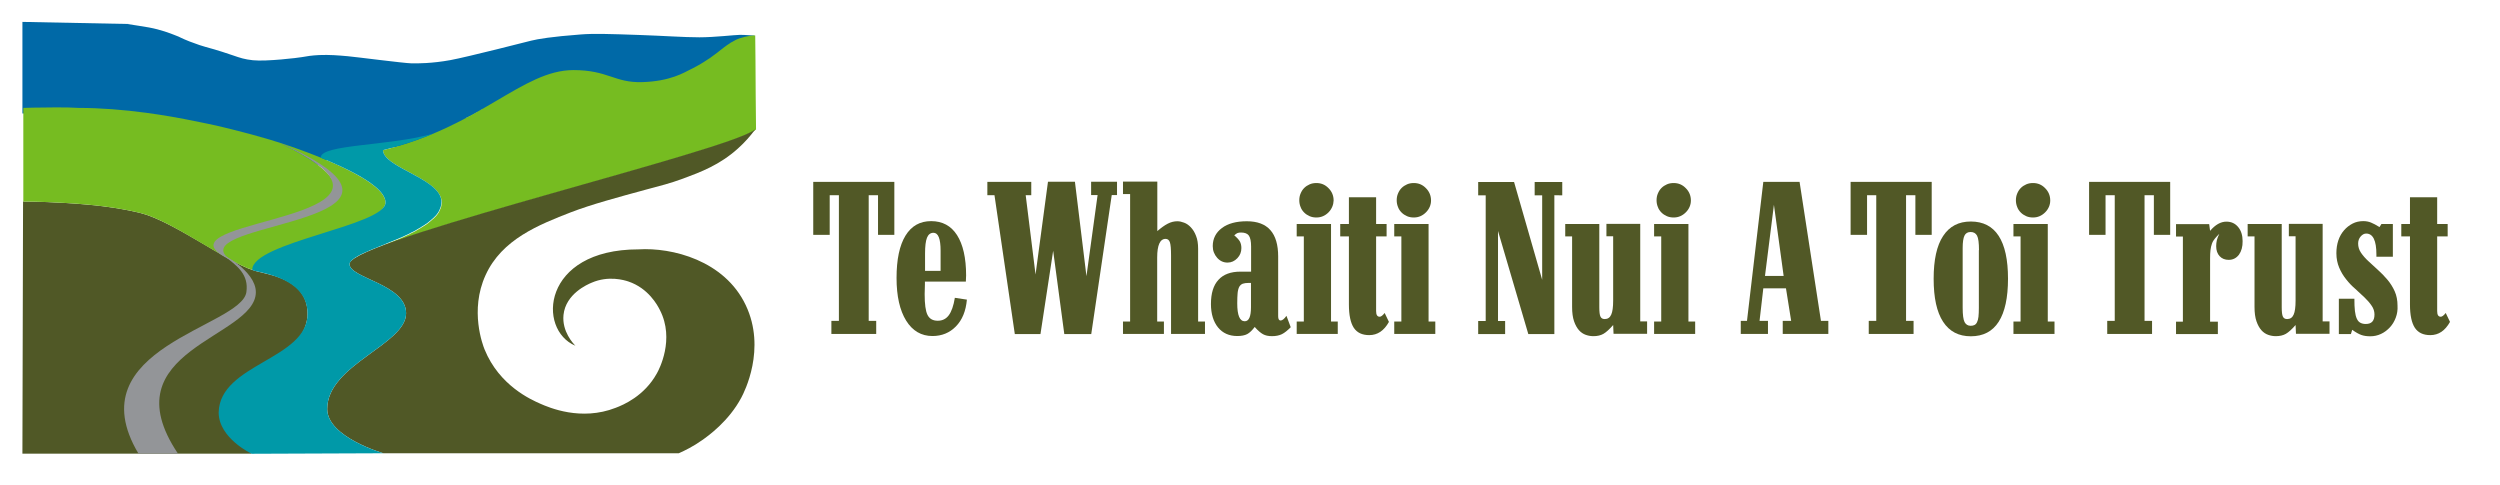 <?xml version="1.0" encoding="utf-8"?>
<!-- Generator: Adobe Illustrator 26.5.0, SVG Export Plug-In . SVG Version: 6.00 Build 0)  -->
<svg version="1.1" xmlns="http://www.w3.org/2000/svg" xmlns:xlink="http://www.w3.org/1999/xlink" x="0px" y="0px"
	 viewBox="0 0 1929.9 374.4" style="enable-background:new 0 0 1929.9 374.4;" xml:space="preserve">
<style type="text/css">
	.st0{fill:#515826;}
	.st1{fill:#76BC21;}
	.st2{fill:none;}
	.st3{fill:#0099A8;}
	.st4{fill:#0069A7;}
	.st5{fill:#505826;}
	.st6{fill:#939598;}
</style>
<g id="Layer_1">
	<g>
		<path class="st0" d="M677.8,181.3v-30.6h-7.2v97h5.8v10.1h-34.6v-10.1h5.8v-97h-7.1v30.6h-12.7v-40.9h62.6v40.9L677.8,181.3
			L677.8,181.3z"/>
		<path class="st0" d="M737.9,252c-4.8,4.9-10.8,7.4-18.1,7.4c-8.6,0-15.4-4-20.3-11.9c-4.9-7.9-7.4-18.9-7.4-32.9
			c0-14.3,2.3-25.2,6.9-32.7c4.6-7.5,11.2-11.2,19.8-11.2c8.7,0,15.4,3.6,20,10.8s7,17.6,7,31.1c0,0.5-0.1,2.1-0.2,4.8H714
			c0,0.1,0,0.7,0,1.9c0,1,0,2.4-0.1,4s-0.1,2.9-0.1,3.8c0,7.7,0.7,13,2.2,16s4.1,4.5,7.9,4.5c3.6,0,6.4-1.4,8.5-4.2
			s3.7-7.3,4.7-13.5l9.3,1.4C745.6,240.2,742.8,247,737.9,252z M726.1,193.5c0-9.2-1.8-13.8-5.5-13.8c-2.3,0-4,1.3-5,3.8
			s-1.5,6.6-1.5,12.2v13.4h12V193.5z"/>
		<path class="st0" d="M858.2,150.7l-15.8,107.2h-20.8l-8.6-64.3l-9.8,64.3h-19.8l-15.7-107.2h-5.5v-10.3h33.9v10.3h-4.3l7.6,61.2
			l9.6-71.6h20.8l8.9,72.9l8.6-62.6h-5v-10.3h20v10.3h-4.1V150.7z"/>
		<path class="st0" d="M904,257.8v-60.5c0-5.2-0.3-8.6-0.9-10.3c-0.6-1.7-1.7-2.6-3.3-2.6c-4.3,0-6.5,4.8-6.5,14.4v49.4h5.2v9.6
			h-31.6v-9.6h5.5v-98.4h-5.5v-9.6h26.5v38.2c2.9-2.5,5.5-4.4,8-5.7s5-1.9,7.5-1.9c1.6,0,3.4,0.4,5.2,1.1c1.9,0.7,3.6,1.9,5.2,3.6
			c1.6,1.7,3,3.9,4,6.6c1.1,2.7,1.6,6,1.6,9.9v56.2h5.3v9.6H904z"/>
		<path class="st0" d="M989.5,258c-2.1,1-4.6,1.5-7.6,1.5c-2.8,0-5.1-0.5-6.9-1.5c-1.8-1-4-2.8-6.4-5.6c-2,2.6-3.9,4.5-5.8,5.5
			c-1.9,1-4.5,1.5-7.7,1.5c-6.2,0-11.2-2.2-14.8-6.6s-5.5-10.5-5.5-18.1c0-8.3,1.9-14.5,5.8-18.7c3.8-4.2,9.5-6.3,16.9-6.3h8.3
			v-19.4c0-4-0.6-6.8-1.7-8.4c-1.1-1.6-3.2-2.4-6-2.4c-1.1,0-2.1,0.1-2.8,0.4c-0.7,0.3-1.6,0.9-2.5,1.8c2.2,1.8,3.6,3.4,4.4,4.8
			c0.7,1.4,1.1,3,1.1,5c0,3-1,5.6-3.1,7.8s-4.6,3.4-7.6,3.4c-3.1,0-5.8-1.2-8-3.7s-3.4-5.5-3.4-9c0-5.8,2.4-10.5,7.1-14
			c4.7-3.5,11.1-5.2,19.2-5.2c16.2,0,24.2,9.1,24.2,27.2v46.1c0,2.2,0.6,3.3,1.9,3.3c1.3,0,2.8-1.2,4.5-3.6l3.3,8.8
			C993.9,255.1,991.6,257,989.5,258z M965.8,218.4h-1.9c-1.8,0-3.3,0.2-4.5,0.6c-1.1,0.4-2,1.2-2.7,2.3c-0.6,1.1-1.1,2.8-1.3,4.8
			c-0.2,2.1-0.3,4.8-0.3,8.1c0,9.2,1.9,13.8,5.8,13.8c3.2,0,4.8-3.6,4.8-10.8v-18.8H965.8z"/>
		<path class="st0" d="M1001,257.8v-9.6h5.5v-65.7h-5.5v-9.6h26.5v75.3h5.2v9.6H1001z M1025.6,163.9c-2.6,2.6-5.7,4-9.4,4
			c-1.8,0-3.6-0.3-5.2-1c-1.6-0.7-3-1.6-4.2-2.8s-2.2-2.6-2.8-4.3c-0.7-1.7-1-3.4-1-5.2s0.3-3.6,1-5.2c0.7-1.7,1.6-3.1,2.8-4.3
			s2.6-2.1,4.2-2.8c1.6-0.7,3.3-1,5.2-1c3.7,0,6.8,1.3,9.4,4c2.6,2.6,3.9,5.8,3.9,9.5C1029.4,158.1,1028.1,161.3,1025.6,163.9z"/>
		<path class="st0" d="M1057,258.7c-5.5,0-9.4-1.9-11.9-5.6c-2.5-3.8-3.8-9.8-3.8-18v-52.6h-6.7v-9.6h6.7v-20.6h21v20.6h8.1v9.6
			h-8.1v57.6c0,3,0.9,4.4,2.8,4.4c1,0,2.3-1,3.8-2.9l3.3,6.9C1068.4,255.3,1063.4,258.7,1057,258.7z"/>
		<path class="st0" d="M1076.3,257.8v-9.6h5.5v-65.7h-5.5v-9.6h26.5v75.3h5.2v9.6H1076.3z M1100.8,163.9c-2.6,2.6-5.7,4-9.4,4
			c-1.8,0-3.6-0.3-5.2-1s-3-1.6-4.2-2.8s-2.2-2.6-2.8-4.3c-0.7-1.7-1-3.4-1-5.2s0.3-3.6,1-5.2c0.7-1.7,1.6-3.1,2.8-4.3
			c1.2-1.2,2.6-2.1,4.2-2.8s3.3-1,5.2-1c3.7,0,6.8,1.3,9.4,4c2.6,2.6,3.9,5.8,3.9,9.5C1104.7,158.1,1103.4,161.3,1100.8,163.9z"/>
		<path class="st0" d="M1199.9,150.7v107.2h-20.1l-23.4-79.6v69.5h5.5v10.1h-20.8v-10.1h5.8v-97h-5.8v-10.3h27.7l21.7,75.5v-65.2
			h-5.8v-10.3h21.3v10.3L1199.9,150.7L1199.9,150.7z"/>
		<path class="st0" d="M1245.6,257.8l-0.3-6.9c-2.9,3.3-5.4,5.6-7.5,6.8c-2.1,1.2-4.7,1.8-7.7,1.8c-2,0-3.9-0.3-5.9-1
			s-3.8-1.9-5.3-3.6s-2.8-4-3.8-6.9s-1.5-6.6-1.5-11v-54.5h-5.3v-9.6h26.3v64.3c0,3.6,0.3,6,0.9,7.2c0.6,1.3,1.7,1.9,3.3,1.9
			c2.3,0,4-1.1,5-3.4c1-2.2,1.5-5.8,1.5-10.8v-49.7h-5.2v-9.6h26.1v75.3h5.3v9.6h-25.9V257.8z"/>
		<path class="st0" d="M1276.9,257.8v-9.6h5.5v-65.7h-5.5v-9.6h26.5v75.3h5.2v9.6H1276.9z M1301.4,163.9c-2.6,2.6-5.7,4-9.4,4
			c-1.8,0-3.6-0.3-5.2-1s-3-1.6-4.2-2.8s-2.2-2.6-2.8-4.3c-0.7-1.7-1-3.4-1-5.2s0.3-3.6,1-5.2c0.7-1.7,1.6-3.1,2.8-4.3
			c1.2-1.2,2.6-2.1,4.2-2.8s3.3-1,5.2-1c3.7,0,6.8,1.3,9.4,4c2.6,2.6,3.9,5.8,3.9,9.5C1305.3,158.1,1304,161.3,1301.4,163.9z"/>
		<path class="st0" d="M1376.2,257.8v-10.1h6.5l-4-25.1h-17.5l-2.9,25.1h6.5v10.1h-21v-10.1h4.8l12.6-107.3h28l16.5,107.3h5.7v10.1
			H1376.2z M1369.4,158.1l-6.9,54.9h14.4L1369.4,158.1z"/>
		<path class="st0" d="M1478.6,181.3v-30.6h-7.2v97h5.8v10.1h-34.6v-10.1h5.8v-97h-7.1v30.6h-12.7v-40.9h62.6v40.9L1478.6,181.3
			L1478.6,181.3z"/>
		<path class="st0" d="M1542.9,248.4c-4.8,7.5-12,11.2-21.5,11.2c-9.4,0-16.5-3.7-21.4-11.2s-7.3-18.5-7.3-33.2
			c0-14.6,2.4-25.6,7.3-33c4.9-7.5,12-11.2,21.4-11.2c9.5,0,16.7,3.7,21.5,11.1c4.8,7.4,7.2,18.4,7.2,33.1
			C1550.1,229.8,1547.7,240.9,1542.9,248.4z M1527.7,193.1c0-5.6-0.5-9.3-1.5-11.2c-1-1.8-2.6-2.8-4.9-2.8s-3.9,0.9-4.8,2.8
			c-0.9,1.8-1.4,5-1.4,9.5v46.1c0,5.6,0.5,9.3,1.5,11.2c1,1.8,2.5,2.8,4.7,2.8c1.1,0,2.1-0.2,2.9-0.6c0.8-0.4,1.5-1.1,2-2.2
			c0.5-1,0.9-2.4,1.1-4.2s0.3-4.1,0.3-7v-44.4H1527.7z"/>
		<path class="st0" d="M1554.3,257.8v-9.6h5.5v-65.7h-5.5v-9.6h26.5v75.3h5.2v9.6H1554.3z M1578.8,163.9c-2.6,2.6-5.7,4-9.4,4
			c-1.8,0-3.6-0.3-5.2-1s-3-1.6-4.2-2.8s-2.2-2.6-2.8-4.3c-0.7-1.7-1-3.4-1-5.2s0.3-3.6,1-5.2c0.7-1.7,1.6-3.1,2.8-4.3
			c1.2-1.2,2.6-2.1,4.2-2.8s3.3-1,5.2-1c3.7,0,6.8,1.3,9.4,4c2.6,2.6,3.9,5.8,3.9,9.5C1582.7,158.1,1581.4,161.3,1578.8,163.9z"/>
		<path class="st0" d="M1662.7,181.3v-30.6h-7.2v97h5.8v10.1h-34.6v-10.1h5.8v-97h-7.1v30.6h-12.7v-40.9h62.6v40.9L1662.7,181.3
			L1662.7,181.3z"/>
		<path class="st0" d="M1728.4,196.6c-2,2.6-4.6,4-7.9,4c-2.9,0-5.2-0.9-7-2.8c-1.8-1.9-2.7-4.5-2.7-7.8c0-1.6,0.2-3.1,0.5-4.5
			s1-3,1.9-5c-1.4,1.4-2.5,2.6-3.5,3.8c-0.9,1.1-1.7,2.4-2.2,3.9c-0.5,1.4-0.9,3.1-1.1,4.9c-0.2,1.8-0.3,4-0.3,6.5v48.7h6v9.6h-32.3
			v-9.6h5.3v-65.7h-5.3V173h25.6l0.7,5.2c4-4.7,8.2-7.1,12.6-7.1c3.8,0,6.8,1.4,9.1,4.2c2.3,2.8,3.4,6.4,3.4,10.8
			C1731.3,190.4,1730.3,193.9,1728.4,196.6z"/>
		<path class="st0" d="M1772.4,257.8l-0.3-6.9c-2.9,3.3-5.4,5.6-7.5,6.8c-2.1,1.2-4.7,1.8-7.7,1.8c-2,0-3.9-0.3-5.9-1
			s-3.8-1.9-5.3-3.6s-2.8-4-3.8-6.9s-1.5-6.6-1.5-11v-54.5h-5.3v-9.6h26.3v64.3c0,3.6,0.3,6,0.9,7.2c0.6,1.3,1.7,1.9,3.3,1.9
			c2.3,0,4-1.1,5-3.4c1-2.2,1.5-5.8,1.5-10.8v-49.7h-5.2v-9.6h26.1v75.3h5.3v9.6h-25.9V257.8z"/>
		<path class="st0" d="M1849.4,245.3c-1.1,2.9-2.6,5.4-4.6,7.5s-4.2,3.8-6.8,5s-5.3,1.8-8.2,1.8c-2.6,0-4.9-0.3-6.9-1s-4.3-2-7.1-4
			l-1,3.3h-9.3v-27.3h12c0,3.8,0.1,6.9,0.4,9.5c0.3,2.5,0.8,4.5,1.5,6s1.6,2.5,2.8,3.1c1.1,0.6,2.5,0.9,4.1,0.9
			c4.5,0,6.7-2.4,6.7-7.3c0-2.4-0.7-4.7-2.2-6.8c-1.4-2.1-3.2-4.2-5.4-6.3c-2.2-2.1-4.6-4.3-7.1-6.6c-2.6-2.2-5-4.7-7.1-7.4
			c-2.2-2.7-4-5.7-5.4-9s-2.2-7-2.2-11.2c0-3.6,0.5-6.9,1.5-9.9s2.5-5.6,4.4-7.8s4.1-3.9,6.6-5.2s5.3-1.9,8.3-1.9
			c2.2,0,4.2,0.4,5.9,1.1c1.8,0.7,4,1.9,6.6,3.5l1.5-2.4h8.8v25.3h-12.7v-1.7c0-10.8-2.6-16.2-7.9-16.2c-1.6,0-3,0.8-4.3,2.3
			s-1.9,3.4-1.9,5.4c0,2.5,0.7,4.9,2.2,7.1c1.5,2.2,3.4,4.4,5.7,6.5c2.3,2.2,4.7,4.4,7.3,6.7c2.6,2.3,5,4.8,7.3,7.5s4.2,5.7,5.7,9
			s2.2,7.1,2.2,11.2C1851,239.3,1850.5,242.4,1849.4,245.3z"/>
		<path class="st0" d="M1876.1,258.7c-5.5,0-9.4-1.9-11.9-5.6c-2.5-3.8-3.8-9.8-3.8-18v-52.6h-6.7v-9.6h6.7v-20.6h21v20.6h8.1v9.6
			h-8.1v57.6c0,3,0.9,4.4,2.8,4.4c1,0,2.3-1,3.8-2.9l3.3,6.9C1887.5,255.3,1882.5,258.7,1876.1,258.7z"/>
	</g>
	<path class="st1" d="M275.4,201.3c0.7-0.2,1.6-0.3,2.5-0.5C276.3,201,275.4,201.1,275.4,201.3z"/>
	<g>
		<path class="st2" d="M315.6,180.7c0.4-0.2,0.8-0.4,1.1-0.6C316.4,180.3,316,180.5,315.6,180.7z"/>
		<path class="st2" d="M306.5,184.7c0.5-0.2,0.9-0.4,1.4-0.6C307.4,184.3,307,184.5,306.5,184.7z"/>
		<path class="st2" d="M317.1,180c0.4-0.2,0.8-0.4,1.2-0.6C317.9,179.6,317.5,179.8,317.1,180z"/>
		<path class="st2" d="M318.5,179.3c0.3-0.2,0.7-0.3,1-0.5C319.2,178.9,318.9,179.1,318.5,179.3z"/>
		<path class="st2" d="M312.6,182.1c0.4-0.2,0.8-0.4,1.2-0.6C313.5,181.7,313.1,181.9,312.6,182.1z"/>
		<path class="st2" d="M311.1,182.7c0.4-0.2,0.7-0.3,1.1-0.5C311.9,182.4,311.5,182.6,311.1,182.7z"/>
		<path class="st2" d="M308.1,184.1c0.5-0.2,1-0.4,1.4-0.6C309,183.7,308.5,183.9,308.1,184.1z"/>
		<path class="st2" d="M309.6,183.4c0.5-0.2,1-0.4,1.5-0.7C310.6,183,310.1,183.2,309.6,183.4z"/>
		<path class="st2" d="M314.1,181.4c0.4-0.2,0.8-0.4,1.3-0.6C315,181,314.6,181.2,314.1,181.4z"/>
		<path class="st2" d="M325.4,175.5c0.3-0.2,0.5-0.3,0.8-0.5C325.9,175.2,325.7,175.3,325.4,175.5z"/>
		<path class="st2" d="M327.9,173.9c0.3-0.2,0.6-0.4,0.8-0.6C328.5,173.5,328.2,173.7,327.9,173.9z"/>
		<path class="st2" d="M326.7,174.7c0.3-0.2,0.5-0.3,0.8-0.5C327.2,174.4,327,174.6,326.7,174.7z"/>
		<path class="st2" d="M329.1,173.1c0.2-0.2,0.5-0.3,0.7-0.5C329.6,172.8,329.4,172.9,329.1,173.1z"/>
		<path class="st2" d="M324.1,176.3c0.3-0.2,0.6-0.3,0.9-0.5C324.7,175.9,324.4,176.1,324.1,176.3z"/>
		<path class="st2" d="M321.4,177.8c0.3-0.2,0.6-0.3,0.8-0.5C321.9,177.5,321.7,177.6,321.4,177.8z"/>
		<path class="st2" d="M330.3,172.3c0.2-0.2,0.4-0.3,0.6-0.5C330.7,172,330.5,172.1,330.3,172.3z"/>
		<path class="st2" d="M320,178.5c0.3-0.2,0.6-0.3,0.9-0.5C320.6,178.2,320.3,178.4,320,178.5z"/>
		<path class="st2" d="M283.7,194.1c0.4-0.2,0.7-0.3,1.1-0.5C284.4,193.8,284,193.9,283.7,194.1z"/>
		<path class="st2" d="M273.7,199.2c0.2-0.1,0.3-0.2,0.5-0.3C274.1,199,273.9,199.1,273.7,199.2z"/>
		<path class="st2" d="M305,185.4c0.5-0.2,1-0.4,1.5-0.6C306,185,305.5,185.2,305,185.4z"/>
		<path class="st2" d="M274.5,198.7c0.2-0.1,0.4-0.2,0.6-0.3C274.9,198.5,274.7,198.6,274.5,198.7z"/>
		<path class="st2" d="M277.1,197.2c0.2-0.1,0.5-0.3,0.7-0.4C277.6,197,277.4,197.1,277.1,197.2z"/>
		<path class="st2" d="M276.2,197.7c0.2-0.1,0.5-0.3,0.7-0.4C276.6,197.5,276.4,197.6,276.2,197.7z"/>
		<path class="st2" d="M273,199.7c0.2-0.1,0.3-0.2,0.5-0.3C273.3,199.5,273.2,199.6,273,199.7z"/>
		<path class="st2" d="M271.8,200.7c0.1-0.1,0.2-0.2,0.4-0.3C272,200.5,271.9,200.6,271.8,200.7z"/>
		<path class="st2" d="M272.4,200.2c0.1-0.1,0.3-0.2,0.4-0.3C272.7,200,272.5,200.1,272.4,200.2z"/>
		<path class="st2" d="M275.3,198.2c0.2-0.1,0.4-0.2,0.6-0.4C275.7,198,275.5,198.1,275.3,198.2z"/>
		<path class="st2" d="M278.1,196.7c0.3-0.1,0.6-0.3,0.8-0.4C278.6,196.4,278.3,196.6,278.1,196.7z"/>
		<path class="st2" d="M284.9,193.6c5.9-2.5,13-5.2,20.1-8.2C297.9,188.3,290.8,191,284.9,193.6z"/>
		<path class="st2" d="M282.4,194.7c0.4-0.2,0.8-0.3,1.2-0.5C283.1,194.3,282.7,194.5,282.4,194.7z"/>
		<path class="st2" d="M271.3,201.2c0.1-0.1,0.2-0.2,0.3-0.3C271.5,201,271.4,201.1,271.3,201.2z"/>
		<path class="st2" d="M281.3,195.2c0.3-0.2,0.7-0.3,1-0.5C282,194.9,281.6,195,281.3,195.2z"/>
		<path class="st2" d="M279.1,196.2c0.3-0.1,0.6-0.3,0.9-0.4C279.7,195.9,279.4,196.1,279.1,196.2z"/>
		<path class="st2" d="M280.2,195.7c0.3-0.1,0.6-0.3,0.9-0.4C280.8,195.4,280.5,195.5,280.2,195.7z"/>
		<path class="st2" d="M322.8,177c0.3-0.2,0.6-0.3,0.9-0.5C323.4,176.7,323.1,176.9,322.8,177z"/>
		<path class="st2" d="M340.6,159.4c0.1-0.2,0.1-0.4,0.1-0.6C340.7,159,340.7,159.2,340.6,159.4z"/>
		<path class="st2" d="M334.5,168.9c0.2-0.2,0.3-0.3,0.5-0.5C334.8,168.6,334.6,168.7,334.5,168.9z"/>
		<path class="st2" d="M337,166.2c0.1-0.2,0.3-0.3,0.4-0.5C337.3,165.9,337.1,166,337,166.2z"/>
		<path class="st2" d="M340.8,158.4c0.1-0.7,0.2-1.4,0.2-2.1C341,157,340.9,157.7,340.8,158.4z"/>
		<path class="st2" d="M335.8,167.5c-0.2,0.2-0.3,0.3-0.5,0.5C335.5,167.8,335.7,167.7,335.8,167.5z"/>
		<path class="st2" d="M336.2,167.1c0.2-0.2,0.3-0.4,0.5-0.5C336.5,166.8,336.4,166.9,336.2,167.1z"/>
		<path class="st2" d="M337.7,165.3c0.1-0.1,0.2-0.3,0.3-0.4C337.9,165,337.8,165.1,337.7,165.3z"/>
		<path class="st2" d="M339.5,162.4c0.1-0.2,0.2-0.4,0.2-0.5C339.7,162.1,339.6,162.2,339.5,162.4z"/>
		<path class="st2" d="M338.4,164.3c0.1-0.2,0.2-0.4,0.4-0.6C338.6,164,338.5,164.1,338.4,164.3z"/>
		<path class="st2" d="M339.9,161.4c0.1-0.2,0.2-0.5,0.3-0.7C340.1,161,340,161.2,339.9,161.4z"/>
		<path class="st2" d="M339,163.4c0.1-0.2,0.2-0.4,0.3-0.6C339.2,163,339.1,163.2,339,163.4z"/>
		<path class="st2" d="M340.3,160.4c0.1-0.2,0.1-0.4,0.2-0.6C340.4,160,340.4,160.2,340.3,160.4z"/>
		<path class="st2" d="M331.4,171.5c0.2-0.2,0.4-0.3,0.6-0.5C331.8,171.1,331.6,171.3,331.4,171.5z"/>
		<path class="st2" d="M332.5,170.6c0.2-0.2,0.4-0.3,0.6-0.5C332.9,170.3,332.7,170.5,332.5,170.6z"/>
		<path class="st2" d="M333.5,169.8c0.2-0.2,0.4-0.4,0.6-0.5C333.9,169.4,333.7,169.6,333.5,169.8z"/>
		<path class="st3" d="M281.1,195.2c0.1,0,0.1-0.1,0.2-0.1C281.2,195.2,281.2,195.2,281.1,195.2z"/>
		<path class="st3" d="M280,195.8c0.1,0,0.1-0.1,0.2-0.1C280.1,195.7,280.1,195.7,280,195.8z"/>
		<path class="st3" d="M271.2,201.4C271.2,201.4,271.2,201.4,271.2,201.4c0.1-0.1,0.1-0.1,0.2-0.2
			C271.3,201.3,271.2,201.3,271.2,201.4z"/>
		<path class="st3" d="M340.5,159.8c0-0.1,0.1-0.3,0.1-0.4C340.6,159.6,340.5,159.7,340.5,159.8z"/>
		<path class="st3" d="M284.8,193.6c0,0,0.1,0,0.1-0.1C284.9,193.6,284.8,193.6,284.8,193.6z"/>
		<path class="st3" d="M274.2,198.9c0.1-0.1,0.2-0.1,0.3-0.2C274.4,198.8,274.3,198.8,274.2,198.9z"/>
		<path class="st3" d="M335.4,168c-0.1,0.1-0.3,0.3-0.4,0.4C335.1,168.3,335.2,168.1,335.4,168z"/>
		<path class="st3" d="M340.2,160.8c0-0.1,0.1-0.2,0.1-0.3C340.3,160.5,340.2,160.6,340.2,160.8z"/>
		<path class="st3" d="M282.3,194.7C282.3,194.7,282.3,194.7,282.3,194.7C282.3,194.7,282.3,194.7,282.3,194.7z"/>
		<path class="st3" d="M283.5,194.2c0.1,0,0.1,0,0.2-0.1C283.6,194.1,283.6,194.1,283.5,194.2z"/>
		<path class="st3" d="M272.8,199.9c0.1-0.1,0.1-0.1,0.2-0.2C272.9,199.8,272.9,199.9,272.8,199.9z"/>
		<path class="st3" d="M276.9,197.4c0.1,0,0.2-0.1,0.2-0.1C277,197.3,276.9,197.3,276.9,197.4z"/>
		<path class="st3" d="M273.5,199.4c0.1-0.1,0.2-0.1,0.2-0.2C273.7,199.3,273.6,199.3,273.5,199.4z"/>
		<path class="st3" d="M275.9,197.9c0.1,0,0.2-0.1,0.2-0.1C276.1,197.8,276,197.8,275.9,197.9z"/>
		<path class="st3" d="M277.9,196.8c0.1,0,0.1-0.1,0.2-0.1C278,196.8,277.9,196.8,277.9,196.8z"/>
		<path class="st3" d="M272.2,200.4c0.1-0.1,0.1-0.1,0.2-0.2C272.3,200.3,272.2,200.4,272.2,200.4z"/>
		<path class="st3" d="M278.9,196.3c0.1,0,0.1-0.1,0.2-0.1C279,196.2,279,196.3,278.9,196.3z"/>
		<path class="st3" d="M275.1,198.4c0.1-0.1,0.2-0.1,0.3-0.2C275.2,198.3,275.1,198.3,275.1,198.4z"/>
		<path class="st3" d="M271.6,200.9c0.1-0.1,0.1-0.1,0.2-0.2C271.7,200.8,271.7,200.9,271.6,200.9z"/>
		<path class="st3" d="M340.7,158.8c0-0.1,0.1-0.3,0.1-0.4C340.8,158.5,340.8,158.7,340.7,158.8z"/>
		<path class="st3" d="M319.5,178.7c0.1-0.1,0.3-0.2,0.4-0.2C319.8,178.6,319.7,178.7,319.5,178.7z"/>
		<path class="st3" d="M322.2,177.3c0.2-0.1,0.4-0.2,0.5-0.3C322.6,177.1,322.4,177.2,322.2,177.3z"/>
		<path class="st3" d="M323.6,176.5c0.2-0.1,0.3-0.2,0.5-0.3C324,176.4,323.8,176.4,323.6,176.5z"/>
		<path class="st3" d="M325,175.8c0.1-0.1,0.3-0.2,0.4-0.3C325.3,175.6,325.1,175.7,325,175.8z"/>
		<path class="st3" d="M334.1,169.2c0.1-0.1,0.2-0.2,0.4-0.3C334.3,169,334.2,169.1,334.1,169.2z"/>
		<path class="st3" d="M335.8,167.5c0.1-0.1,0.3-0.3,0.4-0.4C336.1,167.2,336,167.4,335.8,167.5z"/>
		<path class="st3" d="M330.9,171.8c0.2-0.1,0.3-0.2,0.5-0.4C331.3,171.6,331.1,171.7,330.9,171.8z"/>
		<path class="st3" d="M320.9,178c0.2-0.1,0.3-0.2,0.5-0.3C321.2,177.9,321.1,177.9,320.9,178z"/>
		<path class="st3" d="M327.5,174.2c0.2-0.1,0.3-0.2,0.5-0.3C327.8,174,327.6,174.1,327.5,174.2z"/>
		<path class="st3" d="M328.8,173.4c0.1-0.1,0.2-0.2,0.4-0.2C329,173.2,328.9,173.3,328.8,173.4z"/>
		<path class="st3" d="M332,171c0.2-0.1,0.3-0.2,0.5-0.4C332.3,170.7,332.2,170.9,332,171z"/>
		<path class="st3" d="M326.2,175c0.2-0.1,0.3-0.2,0.5-0.3C326.5,174.8,326.4,174.9,326.2,175z"/>
		<path class="st3" d="M329.9,172.6c0.1-0.1,0.3-0.2,0.4-0.3C330.2,172.4,330,172.5,329.9,172.6z"/>
		<path class="st3" d="M333.1,170.1c0.1-0.1,0.3-0.2,0.4-0.4C333.4,169.9,333.2,170,333.1,170.1z"/>
		<path class="st3" d="M336.7,166.6c0.1-0.1,0.2-0.2,0.3-0.4C336.9,166.3,336.8,166.5,336.7,166.6z"/>
		<path class="st3" d="M305,185.4C305,185.4,305,185.4,305,185.4C305,185.4,305,185.4,305,185.4z"/>
		<path class="st3" d="M309.5,183.5C309.5,183.4,309.6,183.4,309.5,183.5C309.6,183.4,309.5,183.4,309.5,183.5z"/>
		<path class="st3" d="M318.3,179.4c0.1,0,0.2-0.1,0.3-0.1C318.5,179.3,318.4,179.3,318.3,179.4z"/>
		<path class="st3" d="M338.7,163.8c0.1-0.1,0.2-0.2,0.2-0.4C338.9,163.5,338.8,163.6,338.7,163.8z"/>
		<path class="st3" d="M307.9,184.2c0.1,0,0.1-0.1,0.2-0.1C308,184.1,308,184.1,307.9,184.2z"/>
		<path class="st3" d="M339.7,161.9c0.1-0.2,0.1-0.3,0.2-0.5C339.9,161.6,339.8,161.7,339.7,161.9z"/>
		<path class="st3" d="M306.5,184.7C306.5,184.7,306.5,184.7,306.5,184.7C306.5,184.7,306.5,184.7,306.5,184.7z"/>
		<path class="st3" d="M339.3,162.8c0.1-0.1,0.1-0.2,0.2-0.4C339.4,162.5,339.4,162.7,339.3,162.8z"/>
		<path class="st3" d="M311.1,182.8C311.1,182.8,311.1,182.8,311.1,182.8C311.1,182.8,311.1,182.8,311.1,182.8z"/>
		<path class="st3" d="M337.4,165.7c0.1-0.1,0.2-0.3,0.3-0.4C337.6,165.4,337.5,165.6,337.4,165.7z"/>
		<path class="st3" d="M315.4,180.8c0.1,0,0.2-0.1,0.2-0.1C315.5,180.7,315.5,180.8,315.4,180.8z"/>
		<path class="st3" d="M312.2,182.2c0.1-0.1,0.3-0.1,0.4-0.2C312.5,182.1,312.4,182.2,312.2,182.2z"/>
		<path class="st3" d="M316.8,180.1c0.1-0.1,0.2-0.1,0.3-0.2C317,180,316.9,180.1,316.8,180.1z"/>
		<path class="st3" d="M313.9,181.5c0.1,0,0.2-0.1,0.3-0.1C314.1,181.4,314,181.5,313.9,181.5z"/>
		<path class="st3" d="M338,164.8c0.1-0.2,0.2-0.3,0.3-0.5C338.3,164.5,338.2,164.7,338,164.8z"/>
		<g>
			<path class="st2" d="M301.3,186.9c1.2-0.5,2.5-1,3.7-1.5C303.7,185.9,302.5,186.4,301.3,186.9z"/>
			<path class="st2" d="M294.5,189.6c1.2-0.5,2.4-1,3.6-1.5C296.9,188.7,295.7,189.2,294.5,189.6z"/>
			<path class="st2" d="M271.2,201.4C271.1,201.4,271.1,201.4,271.2,201.4C271.1,201.4,271.2,201.4,271.2,201.4
				c0.1-0.1,0.1-0.1,0.2-0.2C271.3,201.3,271.2,201.3,271.2,201.4z"/>
			<path class="st4" d="M42.7,87.2c6.6,0,13,0.1,17.4,0.4c16.6,0,34.3,1.4,52.3,3.8c6.3,0.9,12.6,1.8,18.9,2.9
				c3.4,0.6,6.9,1.2,10.4,1.9c4,0.8,8,1.6,12,2.4c1.9,0.4,3.9,0.8,5.8,1.2c4.5,0.9,8.9,1.9,13.3,3c2.3,0.6,4.6,1.1,6.9,1.7
				c9.5,2.4,18.9,4.9,27.9,7.6c1.2,0.4,2.3,0.7,3.5,1.1c1.2,0.4,2.4,0.7,3.6,1.1c-0.4-0.2-0.7-0.3-1.1-0.5c0.5,0.2,0.9,0.4,1.3,0.6
				c3.1,0.9,27.1,11.8,34.2,14.5c-8.5-9.8,51.1-11.7,84.3-21.4c-15.5,6.9-38.5,12.7-38.5,12.7c75-18.1,107.5-61.8,147-61.8
				c26.6,0,31.7,9.9,52.9,9.3c22-0.6,32.8-7.6,37-9.6c0.8-0.4,1.6-0.8,2.4-1.2c1-0.5,2-1.1,3-1.6c2.2-1.2,4.2-2.4,5.9-3.5
				c1.1-0.7,2.1-1.4,2.9-1.9c0.5-0.3,0.9-0.6,1.2-0.8c0.9-0.6,1.7-1.2,2.5-1.8c1.1-0.8,2.1-1.5,3-2.2c0.8-0.7,1.6-1.3,2.4-1.9
				c1.1-0.8,2.1-1.6,3.1-2.4c0.6-0.5,1.3-0.9,1.9-1.4c2.2-1.6,4.4-3,6.9-4.2c1-0.5,2.2-1,3.4-1.4c2.6-0.9,5-1.4,7.1-1.7
				c0.8-0.2,1.6-0.2,2.3-0.3c0.4-0.1,0.8-0.1,1.2-0.1c0.2,0,0.5,0,0.7,0c0.1,0,0.3,0,0.5,0c0,0,0,0,0,0c0,0,0,0,0,0
				c0.1,6.4,0.1,12.9,0.2,19.5V27.5c-0.2,0-7-0.6-11-0.6c-3.9,0-19.5,1.9-31.5,1.9s-28.4-1.2-46.3-1.8c-22.8-0.8-35.3-1.2-45.3-0.4
				c-22.5,1.7-33.1,3.5-38.3,4.8c-1.6,0.4-49.2,12.6-62.3,15C333.5,49,322,49,317.7,48.9c-5.8-0.1-43.4-5-49.2-5.5
				c-7.8-0.7-14-1.2-22.1-0.9c-6,0.3-9.4,0.9-13.4,1.6c-2.7,0.5-27.3,3.5-37.8,2.4c-6.5-0.7-9.7-1.8-15.5-3.8
				c-4.5-1.5-10.7-3.7-21.1-6.5c-2.2-0.6-6.1-1.8-12.3-4.2c-3.3-1.3-4.8-2-6.3-2.7c-1.4-0.7-2.8-1.4-5.6-2.4
				c-2.8-1.1-10.2-4-19.4-5.7c-1.3-0.2-3.5-0.6-7.9-1.3c-3.7-0.6-6.7-1.1-8.9-1.4l-80.9-1.6v70.7c0,0,3-0.1,7.6-0.2
				C29.7,87.3,36.3,87.2,42.7,87.2z M373.7,83.2c-0.3,0.2-0.6,0.4-0.9,0.5c-0.2,0.2-0.5,0.3-0.6,0.5l-0.6,0.5
				c-0.6,0.4-1.1,0.7-1.7,1.1c0.7-0.6,1.7-1.3,2.9-2.1C373.2,83.6,373.5,83.4,373.7,83.2z M370,85.8c-0.2,0.1-0.3,0.2-0.5,0.3
				c0,0,0,0,0,0l-0.6,0.5c-1.9,1.4-3.9,2.6-6.1,3.8c-1.1,0.3-2.2,0.5-3.3,0.8c3.7-1.5,6.9-3.2,10-5.1C369.6,86,369.8,85.9,370,85.8z
				"/>
			<path class="st4" d="M370.2,81.8c0.2-0.1,0.3-0.2,0.5-0.3C370.5,81.6,370.3,81.7,370.2,81.8z"/>
			<path class="st4" d="M363.5,86.1c2.2-1.2,4.2-2.4,6.1-3.8l0.6-0.5c0,0,0,0,0,0c-3.1,1.9-6.3,3.6-10,5.1
				C361.3,86.6,362.4,86.4,363.5,86.1z"/>
			<path class="st4" d="M373.5,79.4c0.3-0.2,0.6-0.4,0.9-0.5C374.1,79.1,373.8,79.3,373.5,79.4z"/>
			<path class="st4" d="M372.3,80.4l0.6-0.5c0.2-0.1,0.4-0.3,0.6-0.5c-1.2,0.8-2.2,1.5-2.9,2.1C371.2,81.1,371.7,80.8,372.3,80.4z"
				/>
			<g>
				<path class="st5" d="M109,164.6c-26-6.6-56.6-7.9-72.6-8.6c-7.6-0.3-13.9-0.4-18.4-0.4c0-0.1,0-0.1,0-0.2c-0.1,0-0.1,0-0.2,0
					c-0.2,64.9-0.3,129.9-0.5,194.8c16.8,0,174.1,0,176.9,0c-53-52,43.2-64.6,43.2-108.1c0-29.3-35.5-30.2-42.7-33.8
					C177.3,203.1,133.3,170.8,109,164.6z"/>
				<path class="st1" d="M215.6,110.1c14.3,6.3,24.1,12.5,31.8,17.6c49.4,33.3-30.9,40.8-67.1,51.1c33.4-10.6,107.9-19.1,65.4-51.3
					c-6.8-5.2-16.7-11-30.3-17.5c-1.2-0.4-2.4-0.7-3.6-1.1c-1.2-0.4-2.3-0.7-3.5-1.1c-9-2.7-18.4-5.2-27.9-7.6
					c-2.3-0.6-4.6-1.1-6.9-1.7c-4.4-1.1-8.8-2.1-13.3-3c-1.9-0.4-3.9-0.8-5.8-1.2c-4-0.8-8-1.6-12-2.4c-3.5-0.7-7-1.3-10.4-1.9
					c-6.3-1.1-12.6-2-18.9-2.9c-18-2.4-35.7-3.8-52.3-3.8C56.4,83,50,82.9,43.4,82.9c-6.4,0-13,0.1-17.8,0.2
					C21,83.2,18,83.3,18,83.3v2.8V88v4.6v2v4.5v2.1v45.1c0,3,0,6,0,9.1c0,0.1,0,0.1,0,0.2c4.5,0,10.8,0.1,18.4,0.4
					c16,0.7,46.6,2,72.6,8.6c24.3,6.2,64.8,36.9,85.7,43.7c-2.2-1.9,102.9-34,102.9-52C297.6,136.3,218.7,111,215.6,110.1z"/>
			</g>
			<path class="st6" d="M215.4,110c0.1,0,0.2,0.1,0.3,0.1C215.2,109.9,215,109.8,215.4,110z"/>
			<path class="st6" d="M178.6,199.3c0.4,0.3,0.8,0.5,1.3,0.8L178.6,199.3z"/>
			<path class="st2" d="M583.3,99.5c-0.3,0.3-0.6,0.6-1.1,0.9C582.7,100.1,583,99.8,583.3,99.5z"/>
			<path class="st1" d="M583.2,46.9c-0.1-6.6-0.1-13.1-0.2-19.5c-0.2,0-0.4,0-0.5,0c-0.2,0-0.5,0-0.7,0c-0.4,0-0.8,0-1.2,0.1
				c-0.7,0.1-1.5,0.1-2.3,0.3c-2.1,0.3-4.5,0.8-7.1,1.7c-1.2,0.4-2.4,0.9-3.4,1.4c-2.5,1.2-4.7,2.6-6.9,4.2
				c-0.6,0.5-1.3,0.9-1.9,1.4c-1,0.8-2,1.6-3.1,2.4c-0.8,0.6-1.6,1.2-2.4,1.9c-0.9,0.7-1.9,1.4-3,2.2c-0.8,0.6-1.6,1.2-2.5,1.8
				c-0.3,0.2-0.7,0.5-1.2,0.8c-0.8,0.5-1.8,1.2-2.9,1.9c-1.7,1.1-3.7,2.3-5.9,3.5c-1,0.5-2,1.1-3,1.6c-0.8,0.4-1.6,0.8-2.4,1.2
				c-4.2,2-15,9-37,9.6c-21.2,0.6-26.3-9.3-52.9-9.3c-39.5,0-72,43.7-147,61.8c0,2.5,1.5,4.8,4.1,7.1c11.1,9.9,41.2,18.3,41.2,33.3
				c0,0.7-0.1,1.4-0.2,2.1c0,0.1-0.1,0.3-0.1,0.4c0,0.2-0.1,0.4-0.1,0.6c0,0.1-0.1,0.3-0.1,0.4c-0.1,0.2-0.1,0.4-0.2,0.6
				c0,0.1-0.1,0.2-0.1,0.3c-0.1,0.2-0.2,0.5-0.3,0.7c-0.1,0.2-0.1,0.3-0.2,0.5c-0.1,0.2-0.2,0.4-0.2,0.5c-0.1,0.1-0.1,0.2-0.2,0.4
				c-0.1,0.2-0.2,0.4-0.3,0.6c-0.1,0.1-0.2,0.2-0.2,0.4c-0.1,0.2-0.2,0.4-0.4,0.6c-0.1,0.2-0.2,0.3-0.3,0.5
				c-0.1,0.1-0.2,0.3-0.3,0.4c-0.1,0.1-0.2,0.3-0.3,0.4c-0.1,0.2-0.2,0.3-0.4,0.5c-0.1,0.1-0.2,0.2-0.3,0.4
				c-0.2,0.2-0.3,0.4-0.5,0.5c-0.1,0.1-0.3,0.3-0.4,0.4c-0.2,0.2-0.3,0.3-0.5,0.5c-0.1,0.1-0.3,0.3-0.4,0.4
				c-0.2,0.2-0.3,0.3-0.5,0.5c-0.1,0.1-0.2,0.2-0.4,0.3c-0.2,0.2-0.4,0.4-0.6,0.5c-0.1,0.1-0.3,0.2-0.4,0.4
				c-0.2,0.2-0.4,0.3-0.6,0.5c-0.1,0.1-0.3,0.2-0.5,0.4c-0.2,0.2-0.4,0.3-0.6,0.5c-0.2,0.1-0.3,0.2-0.5,0.4
				c-0.2,0.2-0.4,0.3-0.6,0.5c-0.1,0.1-0.3,0.2-0.4,0.3c-0.2,0.2-0.5,0.3-0.7,0.5c-0.1,0.1-0.2,0.2-0.4,0.2
				c-0.3,0.2-0.6,0.4-0.8,0.6c-0.2,0.1-0.3,0.2-0.5,0.3c-0.3,0.2-0.5,0.3-0.8,0.5c-0.2,0.1-0.3,0.2-0.5,0.3
				c-0.3,0.2-0.5,0.3-0.8,0.5c-0.1,0.1-0.3,0.2-0.4,0.3c-0.3,0.2-0.6,0.3-0.9,0.5c-0.2,0.1-0.3,0.2-0.5,0.3
				c-0.3,0.2-0.6,0.3-0.9,0.5c-0.2,0.1-0.4,0.2-0.5,0.3c-0.3,0.2-0.6,0.3-0.8,0.5c-0.2,0.1-0.3,0.2-0.5,0.3
				c-0.3,0.2-0.6,0.3-0.9,0.5c-0.1,0.1-0.3,0.2-0.4,0.2c-0.3,0.2-0.7,0.3-1,0.5c-0.1,0-0.2,0.1-0.3,0.1c-0.4,0.2-0.8,0.4-1.2,0.6
				c-0.1,0.1-0.2,0.1-0.3,0.2c-0.4,0.2-0.8,0.4-1.1,0.6c-0.1,0-0.2,0.1-0.2,0.1c-0.4,0.2-0.8,0.4-1.3,0.6c-0.1,0-0.2,0.1-0.3,0.1
				c-0.4,0.2-0.8,0.4-1.2,0.6c-0.1,0.1-0.3,0.1-0.4,0.2c-0.4,0.2-0.7,0.3-1.1,0.5c0,0,0,0,0,0c-0.5,0.2-1,0.4-1.5,0.7
				c0,0-0.1,0-0.1,0c-0.5,0.2-1,0.4-1.4,0.6c-0.1,0-0.1,0.1-0.2,0.1c-0.5,0.2-0.9,0.4-1.4,0.6c0,0,0,0,0,0c-0.5,0.2-1,0.4-1.5,0.6
				c0,0,0,0,0,0c-1.2,0.5-2.5,1-3.7,1.5c-1.1,0.4-2.1,0.8-3.1,1.3c-1.2,0.5-2.4,1-3.6,1.5c-1.7,0.7-3.4,1.3-5,2
				c-1.6,0.7-3.2,1.3-4.6,1.9c0,0-0.1,0-0.1,0.1c-0.4,0.2-0.7,0.3-1.1,0.5c-0.1,0-0.1,0-0.2,0.1c-0.4,0.2-0.8,0.3-1.2,0.5
				c0,0,0,0-0.1,0c-0.3,0.2-0.7,0.3-1,0.5c-0.1,0-0.1,0.1-0.2,0.1c-0.3,0.1-0.6,0.3-0.9,0.4c-0.1,0-0.1,0.1-0.2,0.1
				c-0.3,0.1-0.6,0.3-0.9,0.4c-0.1,0-0.1,0.1-0.2,0.1c-0.3,0.1-0.6,0.3-0.8,0.4c-0.1,0-0.1,0.1-0.2,0.1c-0.3,0.1-0.5,0.3-0.7,0.4
				c-0.1,0-0.2,0.1-0.2,0.1c-0.2,0.1-0.5,0.3-0.7,0.4c-0.1,0-0.2,0.1-0.2,0.1c-0.2,0.1-0.4,0.2-0.6,0.4c-0.1,0.1-0.2,0.1-0.3,0.2
				c-0.2,0.1-0.4,0.2-0.6,0.3c-0.1,0.1-0.2,0.1-0.3,0.2c-0.2,0.1-0.3,0.2-0.5,0.3c-0.1,0.1-0.2,0.1-0.2,0.2
				c-0.2,0.1-0.3,0.2-0.5,0.3c-0.1,0.1-0.1,0.1-0.2,0.2c-0.1,0.1-0.3,0.2-0.4,0.3c-0.1,0.1-0.1,0.1-0.2,0.2
				c-0.1,0.1-0.2,0.2-0.4,0.3c-0.1,0.1-0.1,0.1-0.2,0.2c-0.1,0.1-0.2,0.2-0.3,0.3c0,0.1-0.1,0.1-0.1,0.2
				c21.4-21,288.3-84.5,311.1-101c0.4-0.3,0.8-0.6,1.1-0.9C583.4,82.5,583.3,64.4,583.2,46.9z M374.8,82.9c-0.1,0.1-0.2,0.1-0.3,0.2
				h-0.1C374.5,83,374.7,82.9,374.8,82.9z"/>
			<path class="st1" d="M375.1,82.7c0.1,0,0.2-0.1,0.3-0.2C375.3,82.6,375.2,82.6,375.1,82.7z"/>
			<path class="st1" d="M374.8,82.9c0.1-0.1,0.2-0.1,0.4-0.2C375,82.7,374.9,82.8,374.8,82.9z"/>
			<path class="st1" d="M374.5,83.1c0.1-0.1,0.2-0.2,0.3-0.2C374.7,82.9,374.5,83,374.5,83.1L374.5,83.1z"/>
			<path class="st5" d="M440.9,163.8c15.3-5.9,36.4-11.6,57.3-17.3c12.2-3.3,18.4-4.7,29-8.6c13.8-5.1,28.4-10.6,42.4-23.2
				c5.6-5,9.7-9.9,12.5-13.6c0.5-0.7,0.8-1,1.2-1.6c-0.3,0.3-0.6,0.6-1.1,0.9c-22.8,16.5-289.7,80-311.1,101c0,0,0,0,0,0
				c-0.9,0.9-1.3,1.7-1.3,2.4c0,11.1,43.7,15.5,43.7,38c0,24.3-60.9,39.6-60.9,73.9c0,21.8,43.4,34.2,43.4,34.2c1.7,0,3.6,0,5.5,0
				c47.5,0,142.1,0,222.5,0c4.7-2.1,11.1-5.2,18-10.1c4.6-3.2,20.6-14.6,30.3-32.9c2.2-4.1,19.4-37.6,3.4-71.3
				c-16.4-34.6-56.9-44.7-82.8-43.1c-74.6,0-78.5,62-48.7,74.4c-1.6-1.6-10.5-11-9.2-23.8c1.7-16.3,18.6-23.6,21.8-24.9
				c13-5.6,25-2,28.3-0.9c15.4,5.2,22.4,18.2,24.3,22c11.7,22.7-0.7,46.1-2.3,48.9c-9.7,17.6-26,24.4-31.8,26.6
				c-26.8,10.5-51.5-0.2-58.3-3.2s-31.5-13.8-42.9-41.8c-1.3-3.2-11.7-30.1,0.7-57.3C387.4,184.6,416.3,173.4,440.9,163.8z"/>
			<path class="st3" d="M299.8,123c-2.5-2.2-4.1-4.6-4.1-7.1c0,0,22.9-5.8,38.5-12.7c-33.2,9.6-86.6,8.1-86.6,18.4
				c0,0.7,50,18.6,50,34.7c0,18-102.9,30.6-102.9,52c0,1.9,42.7,3.9,42.7,33.9c0,35.4-67.8,38.5-68.6,76.2
				c0,19.9,25.5,31.9,25.5,31.9l101.7-0.4c0,0-43.4-12.4-43.4-34.2c0-34.3,60.9-49.6,60.9-73.9c0-22.5-43.7-26.9-43.7-38
				c0-0.7,0.5-1.5,1.3-2.4c0,0,0,0,0,0c0-0.1,0.1-0.1,0.2-0.2c0.1-0.1,0.2-0.2,0.3-0.3c0.1-0.1,0.1-0.1,0.2-0.2
				c0.1-0.1,0.2-0.2,0.4-0.3c0.1-0.1,0.1-0.1,0.2-0.2c0.1-0.1,0.3-0.2,0.4-0.3c0.1-0.1,0.1-0.1,0.2-0.2c0.2-0.1,0.3-0.2,0.5-0.3
				c0.1-0.1,0.2-0.1,0.2-0.2c0.2-0.1,0.3-0.2,0.5-0.3c0.1-0.1,0.2-0.1,0.3-0.2c0.2-0.1,0.4-0.2,0.6-0.3c0.1-0.1,0.2-0.1,0.3-0.2
				c0.2-0.1,0.4-0.2,0.6-0.4c0.1,0,0.2-0.1,0.2-0.1c0.2-0.1,0.5-0.3,0.7-0.4c0.1,0,0.2-0.1,0.2-0.1c0.2-0.1,0.5-0.3,0.7-0.4
				c0.1,0,0.1-0.1,0.2-0.1c0.3-0.1,0.6-0.3,0.8-0.4c0.1,0,0.1-0.1,0.2-0.1c0.3-0.1,0.6-0.3,0.9-0.4c0.1,0,0.1-0.1,0.2-0.1
				c0.3-0.1,0.6-0.3,0.9-0.4c0.1,0,0.1-0.1,0.2-0.1c0.3-0.2,0.7-0.3,1-0.5c0,0,0,0,0.1,0c0.4-0.2,0.8-0.3,1.2-0.5
				c0.1,0,0.1,0,0.2-0.1c0.4-0.2,0.7-0.3,1.1-0.5c0,0,0.1,0,0.1-0.1c1.5-0.6,3-1.3,4.6-1.9c1.6-0.7,3.3-1.3,5-2
				c1.2-0.5,2.4-1,3.6-1.5c1-0.4,2.1-0.8,3.1-1.3c1.2-0.5,2.5-1,3.7-1.5c0,0,0,0,0,0c0.5-0.2,1-0.4,1.5-0.6c0,0,0,0,0,0
				c0.5-0.2,0.9-0.4,1.4-0.6c0.1,0,0.1-0.1,0.2-0.1c0.5-0.2,1-0.4,1.4-0.6c0,0,0.1,0,0.1,0c0.5-0.2,1-0.4,1.5-0.7c0,0,0,0,0,0
				c0.4-0.2,0.7-0.3,1.1-0.5c0.1-0.1,0.3-0.1,0.4-0.2c0.4-0.2,0.8-0.4,1.2-0.6c0.1,0,0.2-0.1,0.3-0.1c0.4-0.2,0.8-0.4,1.3-0.6
				c0.1,0,0.2-0.1,0.2-0.1c0.4-0.2,0.8-0.4,1.1-0.6c0.1-0.1,0.2-0.1,0.3-0.2c0.4-0.2,0.8-0.4,1.2-0.6c0.1,0,0.2-0.1,0.3-0.1
				c0.3-0.2,0.7-0.3,1-0.5c0.1-0.1,0.3-0.2,0.4-0.2c0.3-0.2,0.6-0.3,0.9-0.5c0.2-0.1,0.3-0.2,0.5-0.3c0.3-0.2,0.6-0.3,0.8-0.5
				c0.2-0.1,0.4-0.2,0.5-0.3c0.3-0.2,0.6-0.3,0.9-0.5c0.2-0.1,0.3-0.2,0.5-0.3c0.3-0.2,0.6-0.3,0.9-0.5c0.1-0.1,0.3-0.2,0.4-0.3
				c0.3-0.2,0.5-0.3,0.8-0.5c0.2-0.1,0.3-0.2,0.5-0.3c0.3-0.2,0.5-0.3,0.8-0.5c0.2-0.1,0.3-0.2,0.5-0.3c0.3-0.2,0.6-0.4,0.8-0.6
				c0.1-0.1,0.2-0.2,0.4-0.2c0.2-0.2,0.5-0.3,0.7-0.5c0.1-0.1,0.3-0.2,0.4-0.3c0.2-0.2,0.4-0.3,0.6-0.5c0.2-0.1,0.3-0.2,0.5-0.4
				c0.2-0.2,0.4-0.3,0.6-0.5c0.2-0.1,0.3-0.2,0.5-0.4c0.2-0.2,0.4-0.3,0.6-0.5c0.1-0.1,0.3-0.2,0.4-0.4c0.2-0.2,0.4-0.4,0.6-0.5
				c0.1-0.1,0.2-0.2,0.4-0.3c0.2-0.2,0.3-0.3,0.5-0.5c0.1-0.1,0.3-0.3,0.4-0.4c0.2-0.2,0.3-0.3,0.5-0.5c0.1-0.1,0.3-0.3,0.4-0.4
				c0.2-0.2,0.3-0.4,0.5-0.5c0.1-0.1,0.2-0.2,0.3-0.4c0.1-0.2,0.3-0.3,0.4-0.5c0.1-0.1,0.2-0.3,0.3-0.4c0.1-0.1,0.2-0.3,0.3-0.4
				c0.1-0.2,0.2-0.3,0.3-0.5c0.1-0.2,0.2-0.4,0.4-0.6c0.1-0.1,0.2-0.2,0.2-0.4c0.1-0.2,0.2-0.4,0.3-0.6c0.1-0.1,0.1-0.2,0.2-0.4
				c0.1-0.2,0.2-0.4,0.2-0.5c0.1-0.2,0.1-0.3,0.2-0.5c0.1-0.2,0.2-0.5,0.3-0.7c0-0.1,0.1-0.2,0.1-0.3c0.1-0.2,0.1-0.4,0.2-0.6
				c0-0.1,0.1-0.3,0.1-0.4c0.1-0.2,0.1-0.4,0.1-0.6c0-0.1,0.1-0.3,0.1-0.4c0.1-0.7,0.2-1.4,0.2-2.1C341,141.3,310.9,132.9,299.8,123
				z"/>
			<path class="st3" d="M284.9,193.6c1.5-0.6,3-1.3,4.6-1.9C287.9,192.3,286.4,192.9,284.9,193.6z"/>
			<path class="st3" d="M298.1,188.2c1-0.4,2.1-0.8,3.1-1.3C300.2,187.3,299.2,187.8,298.1,188.2z"/>
		</g>
		<path class="st5" d="M271.1,201.4C271.1,201.4,271.2,201.4,271.1,201.4C271.2,201.4,271.2,201.4,271.1,201.4
			C271.1,201.4,271.1,201.4,271.1,201.4z"/>
	</g>
	<path class="st6" d="M106.9,350.2c-48.9-82,79.4-97.7,83.3-124.7c1.9-13.5-6.8-20.1-16.6-27.5c-4.3-3.2,23.9,10.7,23.9,27.5
		c0,35.5-114,44.3-60.1,124.7C106.9,350.2,106.9,350.2,106.9,350.2z"/>
</g>
<g id="Layer_2">
	<path class="st6" d="M248.3,127.3c-7.7-5.2-18.3-10.9-32.6-17.2c-0.1,0-0.2-0.1-0.3-0.1c13.6,6.5,23.5,12.3,30.3,17.5
		c58.3,44.2-131,43.6-67.8,73.1C139.3,173.4,317.2,173.7,248.3,127.3z"/>
</g>
</svg>
